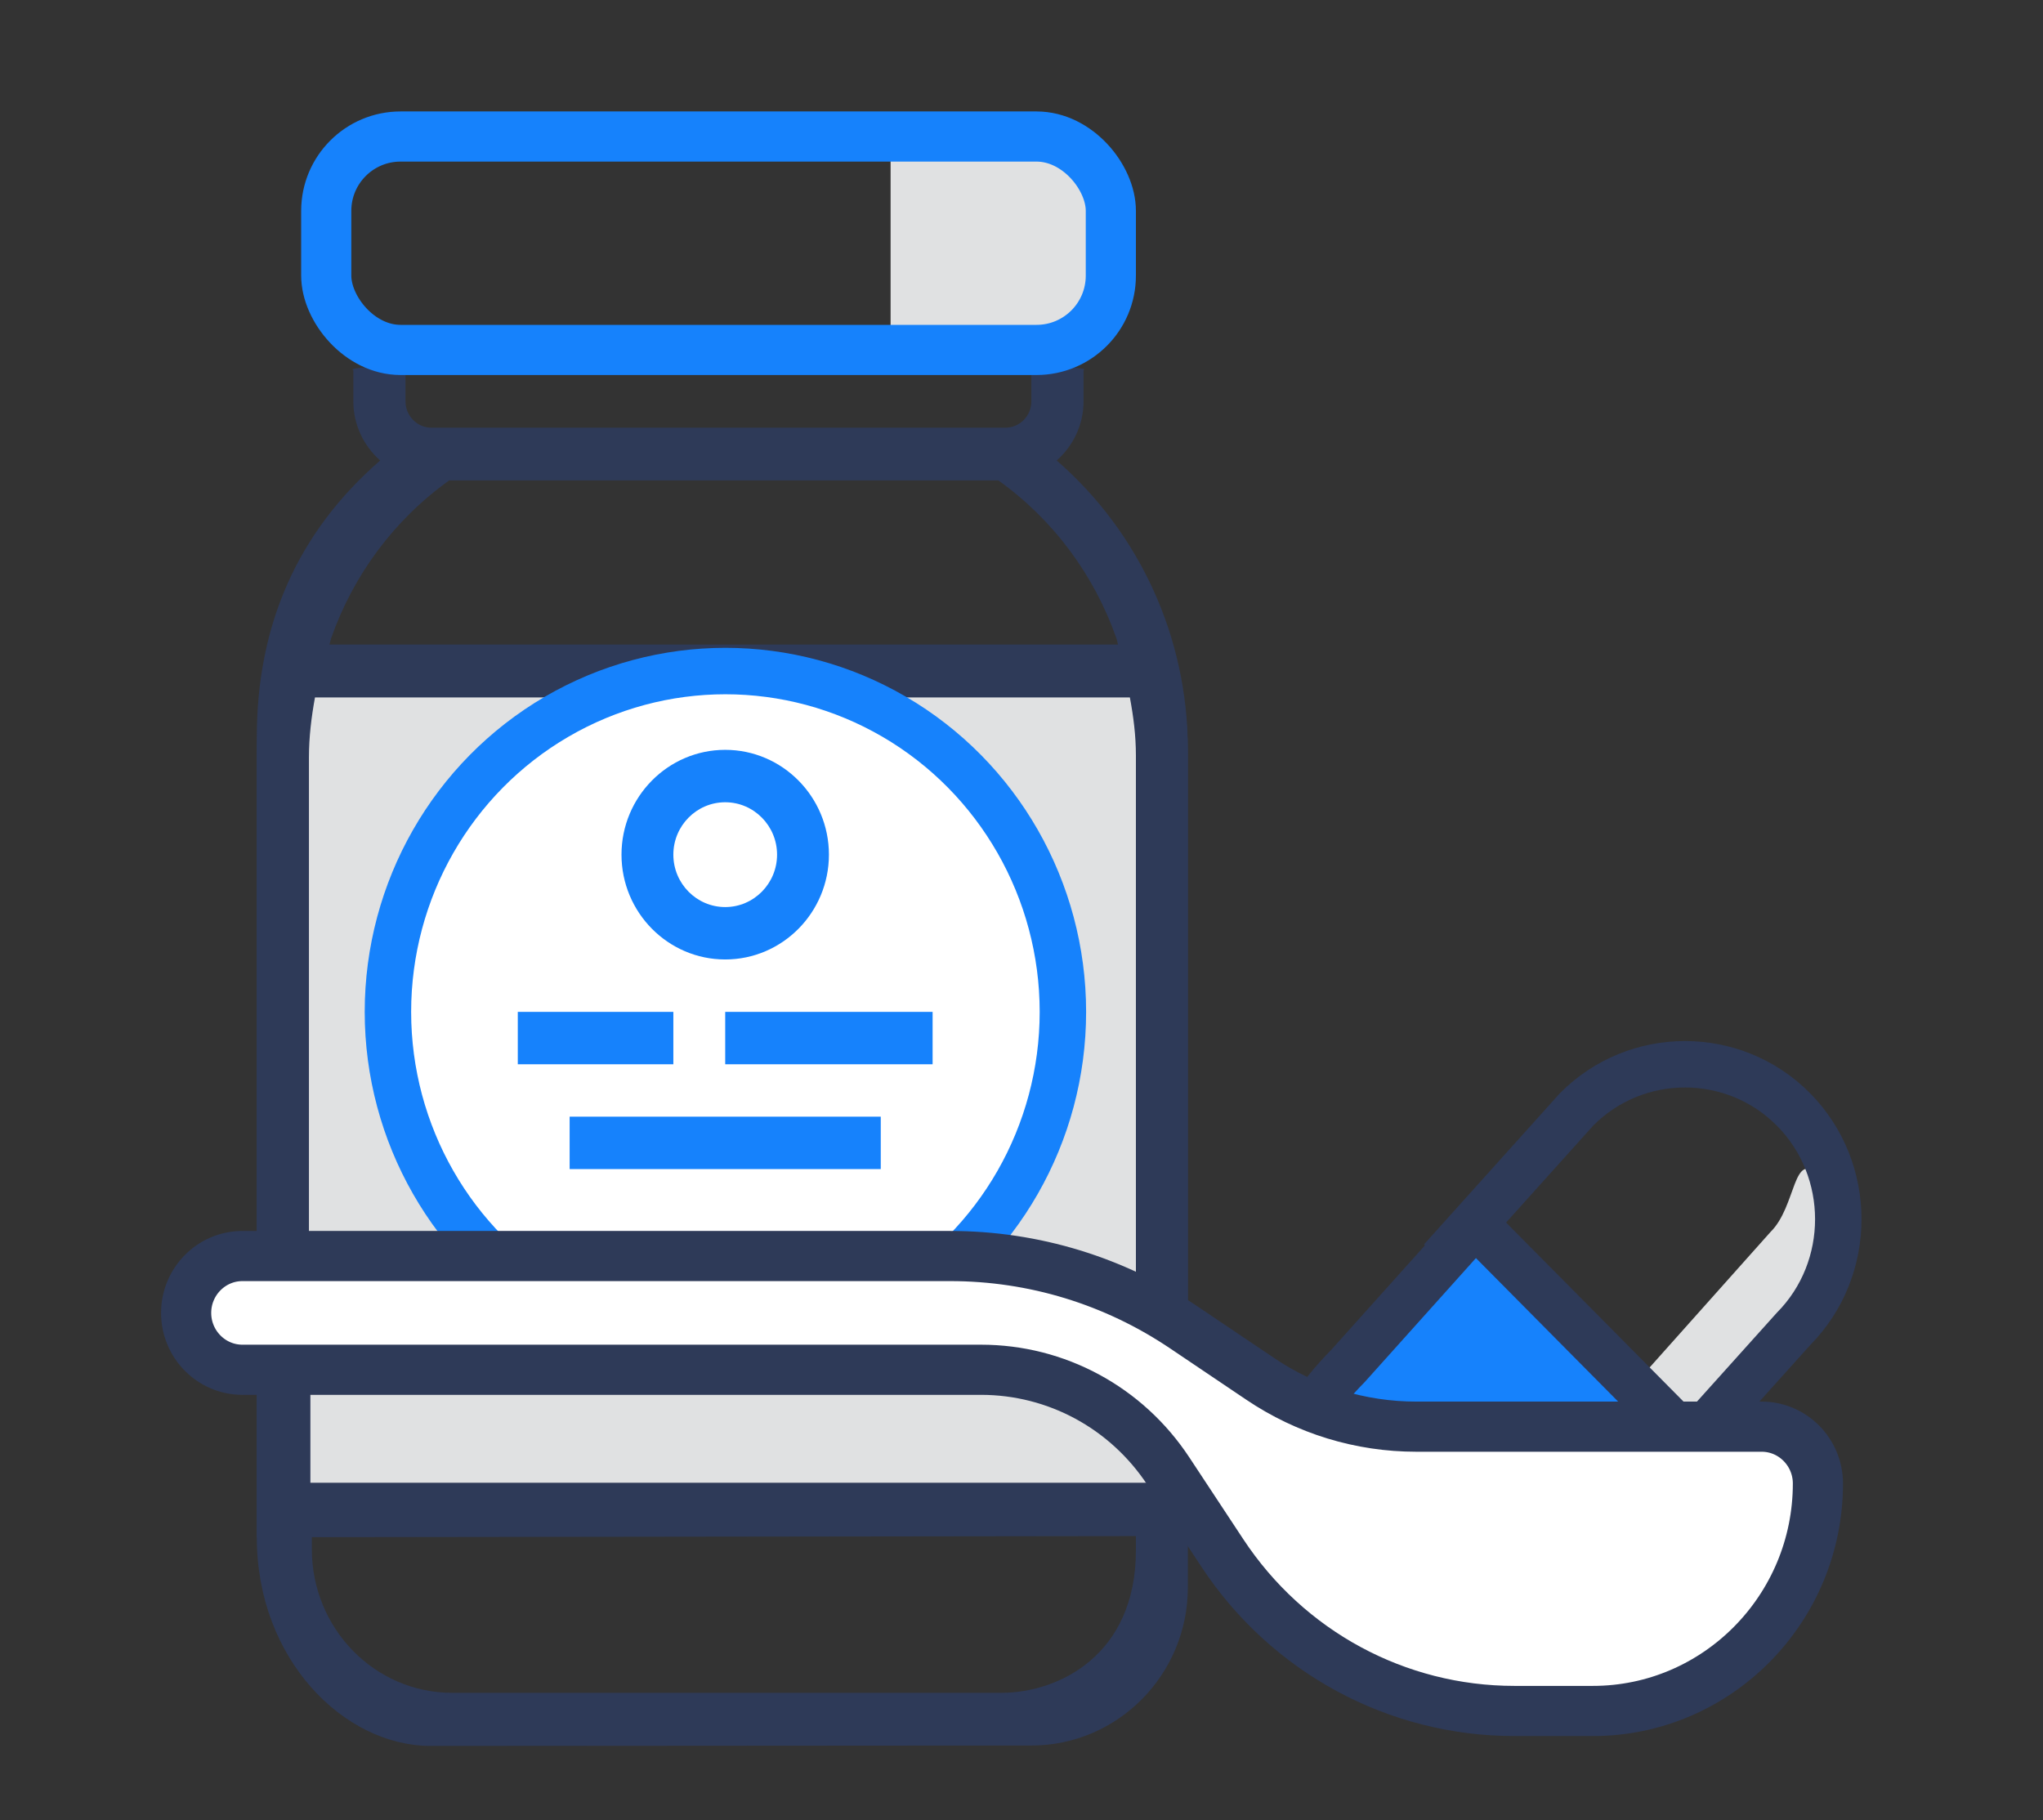 <?xml version="1.0" encoding="UTF-8"?>
<svg xmlns="http://www.w3.org/2000/svg" xmlns:xlink="http://www.w3.org/1999/xlink" width="110px" height="98px" viewBox="0 0 110 98" version="1.1">
  <rect x="0" y="0" width="110" height="98" fill="#333333" stroke="none"/>
  <title>dietary-icon</title>
  <g id="Round-4" stroke="none" stroke-width="1" fill="none" fill-rule="evenodd">
    <g id="nev-homepage-v3" transform="translate(-348, -4992)">
      <g id="Science" transform="translate(0, 4213)">
        <g id="dietary-icon" transform="translate(348, 779)">
          <rect id="Rectangle" x="0" y="0" width="110" height="98"></rect>
          <path d="M88.685,73.775 L95.329,66.328 C96.735,64.945 96.518,61.888 97.924,63.271 C99.329,64.653 99.329,66.916 97.924,68.299 L90.995,76.109 L88.685,73.775 Z" id="Fill-1" fill="#E0E1E2"></path>
          <path d="M78.392,66.954 L84.881,59.736 C88.095,56.488 93.354,56.488 96.568,59.736 C99.781,62.984 99.781,68.299 96.568,71.547 L90.088,78.755 L78.392,66.954 Z" id="Fill-1" stroke="#2E3A58" stroke-width="2.5"></path>
          <path d="M91.118,77.714 L82.381,85.979 C79.167,89.227 75.176,88.27 71.962,85.022 L71.015,84.064 C67.801,80.817 69.358,76.797 72.572,73.549 L79.422,65.913 L91.118,77.714 Z" id="Fill-3" stroke="#2E3A58" stroke-width="2.5" fill="#1682FC"></path>
          <path d="M24.345,91.141 C20.173,91.141 16.79,87.678 16.79,83.407 L16.79,40.356 C16.79,39.29 16.915,38.246 17.095,37.218 L17.823,34.38 C19.015,30.977 21.209,27.995 24.184,25.866 L53.756,25.866 C56.731,27.995 58.923,30.977 60.115,34.38 L60.843,37.218 C61.024,38.245 61.148,39.29 61.148,40.356 L61.16,83.467 C61.16,89.132 56.976,91.141 53.918,91.141 L24.345,91.141 Z M55.532,20.19 L55.532,21.609 C55.532,22.392 54.902,23.028 54.128,23.028 L23.237,23.028 C22.463,23.028 21.833,22.392 21.833,21.609 L21.833,20.19 L55.532,20.19 Z M58.341,21.609 L58.341,19.929 C59.971,19.342 17.394,19.342 19.025,19.929 L19.025,21.609 C19.025,22.882 19.592,24.013 20.469,24.793 C16.01,28.669 13.826,33.667 13.826,39.702 L13.826,82.765 C13.826,89.319 18.506,94 23.187,94 L55.532,93.978 C60.179,93.978 63.957,90.16 63.957,85.464 L63.957,40.355 C63.957,34.321 61.355,28.668 56.896,24.793 C57.773,24.013 58.341,22.882 58.341,21.609 Z" id="Fill-1" fill="#2E3A58"></path>
          <path d="M60.631,79.619 L16.635,79.619 L16.635,40.613 C16.635,39.559 16.759,38.525 16.938,37.509 L60.329,37.509 C60.508,38.525 60.631,39.558 60.631,40.613 L60.631,79.619 Z" id="Path" fill="#2E3A58"></path>
          <path d="M60.102,34.702 L17.262,34.702 L14.762,35.021 C14.188,36.922 13.826,38.594 13.826,40.638 L13.826,82.765 L63.957,82.699 L63.957,40.646 C63.957,38.602 63.655,36.603 63.081,34.702 L60.102,34.702 Z" id="Path" fill="#2E3A58"></path>
          <path d="M58.207,54.479 C58.207,47.289 54.152,41.005 48.125,37.55 L60.835,37.55 C61.027,38.571 61.16,39.61 61.16,40.669 L61.16,69.284 C58.915,67.975 56.495,67.015 53.964,66.436 C56.704,63.01 58.206,58.855 58.206,54.478 L58.207,54.479 Z" id="Path" fill="#E0E1E2" fill-rule="nonzero"></path>
          <path d="M16.634,40.773 C16.634,39.679 16.767,38.606 16.959,37.55 L30.618,37.55 C24.601,41.12 20.553,47.615 20.553,55.043 C20.553,59.267 21.936,63.268 24.343,66.67 L16.634,66.705 L16.634,40.773 Z" id="Path" fill="#E0E1E2" fill-rule="nonzero"></path>
          <path d="M54.798,74.268 C57.502,74.268 60.034,76.321 61.809,79.832 L16.712,79.832 L16.712,74.268 L54.798,74.268 Z" id="Path" fill="#E0E1E2" fill-rule="nonzero"></path>
          <ellipse id="Oval" stroke="#1682FC" stroke-width="2.5" fill="#FFFFFF" cx="39.058" cy="54.479" rx="18.171" ry="18.35"></ellipse>
          <path d="M39.047,51.657 C42.126,51.657 44.631,49.126 44.631,46.014 C44.631,42.902 42.126,40.371 39.047,40.371 C35.967,40.371 33.463,42.902 33.463,46.014 C33.463,49.126 35.967,51.657 39.047,51.657 Z" id="Path" fill="#1682FC" fill-rule="nonzero"></path>
          <path d="M39.047,43.193 C40.586,43.193 41.839,44.458 41.839,46.014 C41.839,47.57 40.586,48.836 39.047,48.836 C37.507,48.836 36.255,47.57 36.255,46.014 C36.255,44.458 37.507,43.193 39.047,43.193 Z" id="Path" fill="#FFFFFF" fill-rule="nonzero"></path>
          <polygon id="Path" fill="#1682FC" fill-rule="nonzero" points="27.879 54.479 36.255 54.479 36.255 57.3 27.879 57.3"></polygon>
          <polygon id="Path" fill="#1682FC" fill-rule="nonzero" points="39.047 54.479 50.214 54.479 50.214 57.3 39.047 57.3"></polygon>
          <polygon id="Path" fill="#1682FC" fill-rule="nonzero" points="30.671 60.121 47.422 60.121 47.422 62.943 30.671 62.943"></polygon>
          <path d="M85.763,92.118 L85.763,92.118 L81.538,92.118 C75.206,92.118 69.329,88.94 65.815,83.614 L62.904,79.201 C60.651,75.787 56.882,73.748 52.821,73.748 L13.052,73.748 C11.381,73.748 10.022,72.375 10.022,70.686 C10.022,68.998 11.381,67.624 13.052,67.624 L51.159,67.624 C55.661,67.624 60.019,68.958 63.762,71.482 L67.855,74.239 C70.351,75.922 73.257,76.811 76.258,76.811 L94.852,76.811 C96.522,76.811 97.881,78.184 97.881,79.873 C97.881,86.624 92.445,92.118 85.763,92.118" id="Fill-1" stroke="#2E3A58" stroke-width="2.7" fill="#FFFFFF"></path>
          <rect id="Rectangle" fill="#E0E1E2" x="47.952" y="7.31" width="10.918" height="11.382"></rect>
          <rect id="Rectangle" stroke="#1682FC" stroke-width="2.7" x="17.566" y="7.35" width="42.244" height="11.49" rx="4"></rect>
        </g>
      </g>
    </g>
  </g>
</svg>
